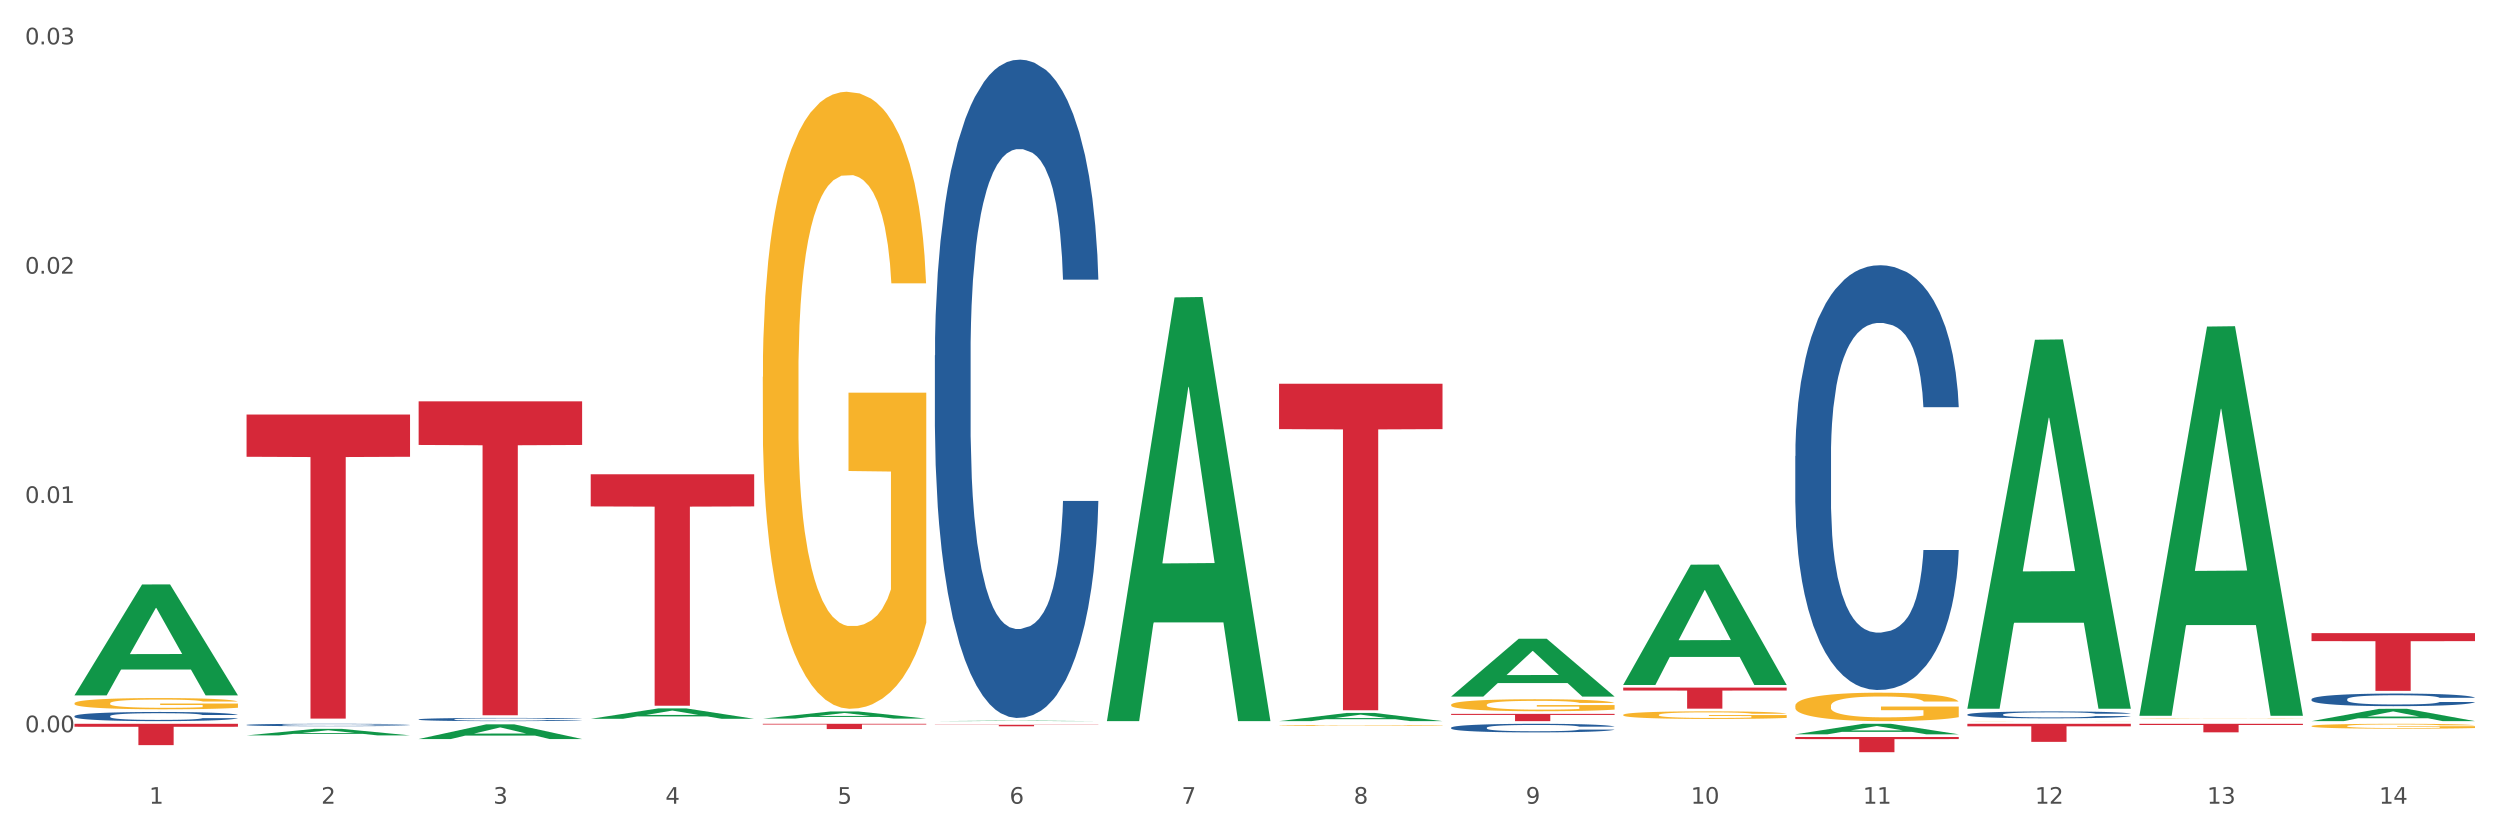 <?xml version="1.0" encoding="utf-8" standalone="no"?>
<!DOCTYPE svg PUBLIC "-//W3C//DTD SVG 1.1//EN"
  "http://www.w3.org/Graphics/SVG/1.1/DTD/svg11.dtd">
<svg xmlns:xlink="http://www.w3.org/1999/xlink" width="1080pt" height="360pt" viewBox="0 0 1080 360" xmlns="http://www.w3.org/2000/svg" version="1.1">
 <rect x="0" y="0" width="1080" height="360" fill="#333333" stroke="none"/>
 <defs>
  <style type="text/css">*{stroke-linejoin: round; stroke-linecap: butt}</style>
 </defs>
 <g id="figure_1">
  <g id="patch_1">
   <path d="M 0 360 
L 1080 360 
L 1080 0 
L 0 0 
z
" style="fill: #ffffff; stroke: #ffffff; stroke-linejoin: miter"/>
  </g>
  <g id="axes_1">
   <g id="matplotlib.axis_1">
    <g id="xtick_1">
     <g id="text_1">
      <!-- 1 -->
      <g style="fill: #4d4d4d" transform="translate(64.432 347.204) scale(0.096 -0.096)">
       <defs>
        <path id="DejaVuSans-31" d="M 794 531 
L 1825 531 
L 1825 4091 
L 703 3866 
L 703 4441 
L 1819 4666 
L 2450 4666 
L 2450 531 
L 3481 531 
L 3481 0 
L 794 0 
L 794 531 
z
" transform="scale(0.016)"/>
       </defs>
       <use xlink:href="#DejaVuSans-31"/>
      </g>
     </g>
    </g>
    <g id="xtick_2">
     <g id="text_2">
      <!-- 2 -->
      <g style="fill: #4d4d4d" transform="translate(138.771 347.204) scale(0.096 -0.096)">
       <defs>
        <path id="DejaVuSans-32" d="M 1228 531 
L 3431 531 
L 3431 0 
L 469 0 
L 469 531 
Q 828 903 1448 1529 
Q 2069 2156 2228 2338 
Q 2531 2678 2651 2914 
Q 2772 3150 2772 3378 
Q 2772 3750 2511 3984 
Q 2250 4219 1831 4219 
Q 1534 4219 1204 4116 
Q 875 4013 500 3803 
L 500 4441 
Q 881 4594 1212 4672 
Q 1544 4750 1819 4750 
Q 2544 4750 2975 4387 
Q 3406 4025 3406 3419 
Q 3406 3131 3298 2873 
Q 3191 2616 2906 2266 
Q 2828 2175 2409 1742 
Q 1991 1309 1228 531 
z
" transform="scale(0.016)"/>
       </defs>
       <use xlink:href="#DejaVuSans-32"/>
      </g>
     </g>
    </g>
    <g id="xtick_3">
     <g id="text_3">
      <!-- 3 -->
      <g style="fill: #4d4d4d" transform="translate(213.109 347.204) scale(0.096 -0.096)">
       <defs>
        <path id="DejaVuSans-33" d="M 2597 2516 
Q 3050 2419 3304 2112 
Q 3559 1806 3559 1356 
Q 3559 666 3084 287 
Q 2609 -91 1734 -91 
Q 1441 -91 1130 -33 
Q 819 25 488 141 
L 488 750 
Q 750 597 1062 519 
Q 1375 441 1716 441 
Q 2309 441 2620 675 
Q 2931 909 2931 1356 
Q 2931 1769 2642 2001 
Q 2353 2234 1838 2234 
L 1294 2234 
L 1294 2753 
L 1863 2753 
Q 2328 2753 2575 2939 
Q 2822 3125 2822 3475 
Q 2822 3834 2567 4026 
Q 2313 4219 1838 4219 
Q 1578 4219 1281 4162 
Q 984 4106 628 3988 
L 628 4550 
Q 988 4650 1302 4700 
Q 1616 4750 1894 4750 
Q 2613 4750 3031 4423 
Q 3450 4097 3450 3541 
Q 3450 3153 3228 2886 
Q 3006 2619 2597 2516 
z
" transform="scale(0.016)"/>
       </defs>
       <use xlink:href="#DejaVuSans-33"/>
      </g>
     </g>
    </g>
    <g id="xtick_4">
     <g id="text_4">
      <!-- 4 -->
      <g style="fill: #4d4d4d" transform="translate(287.448 347.204) scale(0.096 -0.096)">
       <defs>
        <path id="DejaVuSans-34" d="M 2419 4116 
L 825 1625 
L 2419 1625 
L 2419 4116 
z
M 2253 4666 
L 3047 4666 
L 3047 1625 
L 3713 1625 
L 3713 1100 
L 3047 1100 
L 3047 0 
L 2419 0 
L 2419 1100 
L 313 1100 
L 313 1709 
L 2253 4666 
z
" transform="scale(0.016)"/>
       </defs>
       <use xlink:href="#DejaVuSans-34"/>
      </g>
     </g>
    </g>
    <g id="xtick_5">
     <g id="text_5">
      <!-- 5 -->
      <g style="fill: #4d4d4d" transform="translate(361.787 347.204) scale(0.096 -0.096)">
       <defs>
        <path id="DejaVuSans-35" d="M 691 4666 
L 3169 4666 
L 3169 4134 
L 1269 4134 
L 1269 2991 
Q 1406 3038 1543 3061 
Q 1681 3084 1819 3084 
Q 2600 3084 3056 2656 
Q 3513 2228 3513 1497 
Q 3513 744 3044 326 
Q 2575 -91 1722 -91 
Q 1428 -91 1123 -41 
Q 819 9 494 109 
L 494 744 
Q 775 591 1075 516 
Q 1375 441 1709 441 
Q 2250 441 2565 725 
Q 2881 1009 2881 1497 
Q 2881 1984 2565 2268 
Q 2250 2553 1709 2553 
Q 1456 2553 1204 2497 
Q 953 2441 691 2322 
L 691 4666 
z
" transform="scale(0.016)"/>
       </defs>
       <use xlink:href="#DejaVuSans-35"/>
      </g>
     </g>
    </g>
    <g id="xtick_6">
     <g id="text_6">
      <!-- 6 -->
      <g style="fill: #4d4d4d" transform="translate(436.125 347.204) scale(0.096 -0.096)">
       <defs>
        <path id="DejaVuSans-36" d="M 2113 2584 
Q 1688 2584 1439 2293 
Q 1191 2003 1191 1497 
Q 1191 994 1439 701 
Q 1688 409 2113 409 
Q 2538 409 2786 701 
Q 3034 994 3034 1497 
Q 3034 2003 2786 2293 
Q 2538 2584 2113 2584 
z
M 3366 4563 
L 3366 3988 
Q 3128 4100 2886 4159 
Q 2644 4219 2406 4219 
Q 1781 4219 1451 3797 
Q 1122 3375 1075 2522 
Q 1259 2794 1537 2939 
Q 1816 3084 2150 3084 
Q 2853 3084 3261 2657 
Q 3669 2231 3669 1497 
Q 3669 778 3244 343 
Q 2819 -91 2113 -91 
Q 1303 -91 875 529 
Q 447 1150 447 2328 
Q 447 3434 972 4092 
Q 1497 4750 2381 4750 
Q 2619 4750 2861 4703 
Q 3103 4656 3366 4563 
z
" transform="scale(0.016)"/>
       </defs>
       <use xlink:href="#DejaVuSans-36"/>
      </g>
     </g>
    </g>
    <g id="xtick_7">
     <g id="text_7">
      <!-- 7 -->
      <g style="fill: #4d4d4d" transform="translate(510.464 347.204) scale(0.096 -0.096)">
       <defs>
        <path id="DejaVuSans-37" d="M 525 4666 
L 3525 4666 
L 3525 4397 
L 1831 0 
L 1172 0 
L 2766 4134 
L 525 4134 
L 525 4666 
z
" transform="scale(0.016)"/>
       </defs>
       <use xlink:href="#DejaVuSans-37"/>
      </g>
     </g>
    </g>
    <g id="xtick_8">
     <g id="text_8">
      <!-- 8 -->
      <g style="fill: #4d4d4d" transform="translate(584.803 347.204) scale(0.096 -0.096)">
       <defs>
        <path id="DejaVuSans-38" d="M 2034 2216 
Q 1584 2216 1326 1975 
Q 1069 1734 1069 1313 
Q 1069 891 1326 650 
Q 1584 409 2034 409 
Q 2484 409 2743 651 
Q 3003 894 3003 1313 
Q 3003 1734 2745 1975 
Q 2488 2216 2034 2216 
z
M 1403 2484 
Q 997 2584 770 2862 
Q 544 3141 544 3541 
Q 544 4100 942 4425 
Q 1341 4750 2034 4750 
Q 2731 4750 3128 4425 
Q 3525 4100 3525 3541 
Q 3525 3141 3298 2862 
Q 3072 2584 2669 2484 
Q 3125 2378 3379 2068 
Q 3634 1759 3634 1313 
Q 3634 634 3220 271 
Q 2806 -91 2034 -91 
Q 1263 -91 848 271 
Q 434 634 434 1313 
Q 434 1759 690 2068 
Q 947 2378 1403 2484 
z
M 1172 3481 
Q 1172 3119 1398 2916 
Q 1625 2713 2034 2713 
Q 2441 2713 2670 2916 
Q 2900 3119 2900 3481 
Q 2900 3844 2670 4047 
Q 2441 4250 2034 4250 
Q 1625 4250 1398 4047 
Q 1172 3844 1172 3481 
z
" transform="scale(0.016)"/>
       </defs>
       <use xlink:href="#DejaVuSans-38"/>
      </g>
     </g>
    </g>
    <g id="xtick_9">
     <g id="text_9">
      <!-- 9 -->
      <g style="fill: #4d4d4d" transform="translate(659.142 347.204) scale(0.096 -0.096)">
       <defs>
        <path id="DejaVuSans-39" d="M 703 97 
L 703 672 
Q 941 559 1184 500 
Q 1428 441 1663 441 
Q 2288 441 2617 861 
Q 2947 1281 2994 2138 
Q 2813 1869 2534 1725 
Q 2256 1581 1919 1581 
Q 1219 1581 811 2004 
Q 403 2428 403 3163 
Q 403 3881 828 4315 
Q 1253 4750 1959 4750 
Q 2769 4750 3195 4129 
Q 3622 3509 3622 2328 
Q 3622 1225 3098 567 
Q 2575 -91 1691 -91 
Q 1453 -91 1209 -44 
Q 966 3 703 97 
z
M 1959 2075 
Q 2384 2075 2632 2365 
Q 2881 2656 2881 3163 
Q 2881 3666 2632 3958 
Q 2384 4250 1959 4250 
Q 1534 4250 1286 3958 
Q 1038 3666 1038 3163 
Q 1038 2656 1286 2365 
Q 1534 2075 1959 2075 
z
" transform="scale(0.016)"/>
       </defs>
       <use xlink:href="#DejaVuSans-39"/>
      </g>
     </g>
    </g>
    <g id="xtick_10">
     <g id="text_10">
      <!-- 10 -->
      <g style="fill: #4d4d4d" transform="translate(730.426 347.204) scale(0.096 -0.096)">
       <defs>
        <path id="DejaVuSans-30" d="M 2034 4250 
Q 1547 4250 1301 3770 
Q 1056 3291 1056 2328 
Q 1056 1369 1301 889 
Q 1547 409 2034 409 
Q 2525 409 2770 889 
Q 3016 1369 3016 2328 
Q 3016 3291 2770 3770 
Q 2525 4250 2034 4250 
z
M 2034 4750 
Q 2819 4750 3233 4129 
Q 3647 3509 3647 2328 
Q 3647 1150 3233 529 
Q 2819 -91 2034 -91 
Q 1250 -91 836 529 
Q 422 1150 422 2328 
Q 422 3509 836 4129 
Q 1250 4750 2034 4750 
z
" transform="scale(0.016)"/>
       </defs>
       <use xlink:href="#DejaVuSans-31"/>
       <use xlink:href="#DejaVuSans-30" transform="translate(63.623 0)"/>
      </g>
     </g>
    </g>
    <g id="xtick_11">
     <g id="text_11">
      <!-- 11 -->
      <g style="fill: #4d4d4d" transform="translate(804.765 347.204) scale(0.096 -0.096)">
       <use xlink:href="#DejaVuSans-31"/>
       <use xlink:href="#DejaVuSans-31" transform="translate(63.623 0)"/>
      </g>
     </g>
    </g>
    <g id="xtick_12">
     <g id="text_12">
      <!-- 12 -->
      <g style="fill: #4d4d4d" transform="translate(879.104 347.204) scale(0.096 -0.096)">
       <use xlink:href="#DejaVuSans-31"/>
       <use xlink:href="#DejaVuSans-32" transform="translate(63.623 0)"/>
      </g>
     </g>
    </g>
    <g id="xtick_13">
     <g id="text_13">
      <!-- 13 -->
      <g style="fill: #4d4d4d" transform="translate(953.442 347.204) scale(0.096 -0.096)">
       <use xlink:href="#DejaVuSans-31"/>
       <use xlink:href="#DejaVuSans-33" transform="translate(63.623 0)"/>
      </g>
     </g>
    </g>
    <g id="xtick_14">
     <g id="text_14">
      <!-- 14 -->
      <g style="fill: #4d4d4d" transform="translate(1027.781 347.204) scale(0.096 -0.096)">
       <use xlink:href="#DejaVuSans-31"/>
       <use xlink:href="#DejaVuSans-34" transform="translate(63.623 0)"/>
      </g>
     </g>
    </g>
    <g id="xtick_15"/>
    <g id="xtick_16"/>
    <g id="xtick_17"/>
    <g id="xtick_18"/>
    <g id="xtick_19"/>
    <g id="xtick_20"/>
    <g id="xtick_21"/>
    <g id="xtick_22"/>
    <g id="xtick_23"/>
    <g id="xtick_24"/>
    <g id="xtick_25"/>
    <g id="xtick_26"/>
    <g id="xtick_27"/>
   </g>
   <g id="matplotlib.axis_2">
    <g id="ytick_1">
     <g id="text_15">
      <!-- 0.00 -->
      <g style="fill: #4d4d4d" transform="translate(10.8 316.327) scale(0.096 -0.096)">
       <defs>
        <path id="DejaVuSans-2e" d="M 684 794 
L 1344 794 
L 1344 0 
L 684 0 
L 684 794 
z
" transform="scale(0.016)"/>
       </defs>
       <use xlink:href="#DejaVuSans-30"/>
       <use xlink:href="#DejaVuSans-2e" transform="translate(63.623 0)"/>
       <use xlink:href="#DejaVuSans-30" transform="translate(95.41 0)"/>
       <use xlink:href="#DejaVuSans-30" transform="translate(159.033 0)"/>
      </g>
     </g>
    </g>
    <g id="ytick_2">
     <g id="text_16">
      <!-- 0.01 -->
      <g style="fill: #4d4d4d" transform="translate(10.8 217.275) scale(0.096 -0.096)">
       <use xlink:href="#DejaVuSans-30"/>
       <use xlink:href="#DejaVuSans-2e" transform="translate(63.623 0)"/>
       <use xlink:href="#DejaVuSans-30" transform="translate(95.41 0)"/>
       <use xlink:href="#DejaVuSans-31" transform="translate(159.033 0)"/>
      </g>
     </g>
    </g>
    <g id="ytick_3">
     <g id="text_17">
      <!-- 0.02 -->
      <g style="fill: #4d4d4d" transform="translate(10.8 118.223) scale(0.096 -0.096)">
       <use xlink:href="#DejaVuSans-30"/>
       <use xlink:href="#DejaVuSans-2e" transform="translate(63.623 0)"/>
       <use xlink:href="#DejaVuSans-30" transform="translate(95.41 0)"/>
       <use xlink:href="#DejaVuSans-32" transform="translate(159.033 0)"/>
      </g>
     </g>
    </g>
    <g id="ytick_4">
     <g id="text_18">
      <!-- 0.03 -->
      <g style="fill: #4d4d4d" transform="translate(10.8 19.171) scale(0.096 -0.096)">
       <use xlink:href="#DejaVuSans-30"/>
       <use xlink:href="#DejaVuSans-2e" transform="translate(63.623 0)"/>
       <use xlink:href="#DejaVuSans-30" transform="translate(95.41 0)"/>
       <use xlink:href="#DejaVuSans-33" transform="translate(159.033 0)"/>
      </g>
     </g>
    </g>
    <g id="ytick_5"/>
    <g id="ytick_6"/>
    <g id="ytick_7"/>
   </g>
   <g id="PolyCollection_1">
    <path d="M 32.175 300.322 
L 32.248 300.277 
L 61.37 252.491 
L 73.456 252.446 
L 102.797 300.413 
L 88.818 300.413 
L 82.484 289.243 
L 52.415 289.243 
L 52.197 289.423 
L 46.081 300.413 
L 32.175 300.413 
L 32.175 300.322 
L 56.201 282.577 
L 78.698 282.532 
L 67.559 262.67 
L 67.413 262.58 
L 67.267 262.715 
L 56.128 282.532 
L 56.201 282.577 
L 32.175 300.322 
z
" clip-path="url(#pe92adb4011)" style="fill: #109648"/>
    <path d="M 626.885 304.465 
L 626.968 304.46 
L 626.968 304.29 
L 627.135 304.143 
L 627.969 303.787 
L 629.219 303.494 
L 630.136 303.337 
L 631.054 303.209 
L 632.138 303.081 
L 633.472 302.949 
L 635.89 302.754 
L 637.39 302.655 
L 639.225 302.551 
L 642.56 302.399 
L 644.978 302.314 
L 647.479 302.243 
L 651.565 302.157 
L 654.233 302.12 
L 657.068 302.091 
L 660.486 302.072 
L 663.071 302.067 
L 668.741 302.082 
L 673.577 302.124 
L 675.911 302.157 
L 678.913 302.214 
L 680.497 302.252 
L 683.082 302.328 
L 685.75 302.428 
L 687.584 302.513 
L 690.336 302.674 
L 692.42 302.835 
L 694.338 303.034 
L 695.339 303.171 
L 696.089 303.299 
L 696.756 303.446 
L 697.423 303.678 
L 682.415 303.678 
L 681.831 303.513 
L 680.914 303.356 
L 679.58 303.205 
L 678.413 303.11 
L 676.412 302.991 
L 674.577 302.916 
L 672.66 302.859 
L 670.325 302.811 
L 668.491 302.788 
L 665.906 302.769 
L 660.82 302.773 
L 657.401 302.811 
L 655.067 302.859 
L 653.566 302.901 
L 652.232 302.949 
L 650.731 303.015 
L 648.98 303.115 
L 647.729 303.205 
L 646.479 303.318 
L 645.478 303.432 
L 644.561 303.565 
L 643.811 303.707 
L 643.227 303.854 
L 642.727 304.034 
L 642.31 304.332 
L 642.31 304.981 
L 642.476 305.128 
L 642.893 305.322 
L 643.394 305.469 
L 644.227 305.645 
L 644.978 305.763 
L 646.395 305.934 
L 647.979 306.076 
L 649.23 306.166 
L 650.481 306.241 
L 652.649 306.346 
L 655.067 306.431 
L 657.151 306.483 
L 659.986 306.531 
L 661.904 306.549 
L 663.571 306.559 
L 667.657 306.559 
L 670.575 306.545 
L 673.827 306.512 
L 676.328 306.469 
L 678.413 306.417 
L 680.747 306.332 
L 682.248 306.251 
L 682.248 305.261 
L 663.905 305.256 
L 663.905 304.597 
L 697.506 304.597 
L 697.506 306.531 
L 696.089 306.63 
L 694.505 306.72 
L 692.837 306.801 
L 690.336 306.9 
L 687.334 306.995 
L 684.666 307.061 
L 681.831 307.118 
L 678.496 307.17 
L 674.16 307.217 
L 671.492 307.236 
L 668.157 307.251 
L 664.238 307.255 
L 660.82 307.246 
L 657.485 307.222 
L 653.983 307.18 
L 650.564 307.118 
L 647.979 307.056 
L 645.395 306.981 
L 642.643 306.881 
L 640.475 306.786 
L 638.808 306.701 
L 636.974 306.592 
L 634.972 306.45 
L 633.472 306.322 
L 632.138 306.189 
L 630.72 306.019 
L 629.72 305.872 
L 628.719 305.687 
L 628.135 305.55 
L 627.468 305.337 
L 626.968 305.038 
L 626.885 304.465 
z
" clip-path="url(#pe92adb4011)" style="fill: #f7b32b"/>
    <path d="M 701.223 308.821 
L 701.307 308.818 
L 701.307 308.71 
L 701.474 308.616 
L 702.307 308.391 
L 703.558 308.204 
L 704.475 308.105 
L 705.392 308.023 
L 706.476 307.942 
L 707.81 307.858 
L 710.228 307.734 
L 711.729 307.671 
L 713.563 307.605 
L 716.899 307.508 
L 719.317 307.454 
L 721.818 307.409 
L 725.903 307.355 
L 728.572 307.331 
L 731.406 307.313 
L 734.825 307.301 
L 737.41 307.298 
L 743.08 307.307 
L 747.915 307.334 
L 750.25 307.355 
L 753.252 307.391 
L 754.836 307.415 
L 757.421 307.463 
L 760.089 307.527 
L 761.923 307.581 
L 764.675 307.683 
L 766.759 307.785 
L 768.677 307.912 
L 769.677 307.999 
L 770.428 308.081 
L 771.095 308.174 
L 771.762 308.321 
L 756.754 308.321 
L 756.17 308.216 
L 755.253 308.117 
L 753.919 308.02 
L 752.751 307.96 
L 750.75 307.885 
L 748.916 307.837 
L 746.998 307.801 
L 744.664 307.77 
L 742.829 307.755 
L 740.245 307.743 
L 735.159 307.746 
L 731.74 307.77 
L 729.405 307.801 
L 727.905 307.828 
L 726.571 307.858 
L 725.07 307.9 
L 723.319 307.963 
L 722.068 308.02 
L 720.817 308.093 
L 719.817 308.165 
L 718.9 308.249 
L 718.149 308.339 
L 717.566 308.433 
L 717.065 308.547 
L 716.648 308.737 
L 716.648 309.149 
L 716.815 309.243 
L 717.232 309.366 
L 717.732 309.459 
L 718.566 309.571 
L 719.317 309.646 
L 720.734 309.755 
L 722.318 309.845 
L 723.569 309.902 
L 724.82 309.95 
L 726.987 310.016 
L 729.405 310.071 
L 731.49 310.104 
L 734.325 310.134 
L 736.242 310.146 
L 737.91 310.152 
L 741.996 310.152 
L 744.914 310.143 
L 748.166 310.122 
L 750.667 310.095 
L 752.751 310.062 
L 755.086 310.007 
L 756.587 309.956 
L 756.587 309.327 
L 738.244 309.324 
L 738.244 308.905 
L 771.845 308.905 
L 771.845 310.134 
L 770.428 310.197 
L 768.844 310.254 
L 767.176 310.306 
L 764.675 310.369 
L 761.673 310.429 
L 759.005 310.471 
L 756.17 310.507 
L 752.835 310.54 
L 748.499 310.57 
L 745.831 310.583 
L 742.496 310.592 
L 738.577 310.595 
L 735.159 310.589 
L 731.823 310.574 
L 728.321 310.546 
L 724.903 310.507 
L 722.318 310.468 
L 719.733 310.42 
L 716.982 310.357 
L 714.814 310.297 
L 713.147 310.242 
L 711.312 310.173 
L 709.311 310.083 
L 707.81 310.001 
L 706.476 309.917 
L 705.059 309.809 
L 704.058 309.715 
L 703.058 309.598 
L 702.474 309.511 
L 701.807 309.375 
L 701.307 309.185 
L 701.223 308.821 
z
" clip-path="url(#pe92adb4011)" style="fill: #f7b32b"/>
    <path d="M 849.901 311.496 
L 849.984 311.496 
L 849.984 311.494 
L 850.151 311.492 
L 850.985 311.487 
L 852.235 311.483 
L 853.153 311.481 
L 854.07 311.48 
L 855.154 311.478 
L 856.488 311.476 
L 858.906 311.474 
L 860.407 311.472 
L 862.241 311.471 
L 865.576 311.469 
L 867.994 311.468 
L 870.495 311.467 
L 874.581 311.466 
L 877.249 311.465 
L 880.084 311.465 
L 883.502 311.465 
L 886.087 311.465 
L 891.757 311.465 
L 896.593 311.465 
L 898.927 311.466 
L 901.929 311.467 
L 903.513 311.467 
L 906.098 311.468 
L 908.766 311.469 
L 910.601 311.471 
L 913.352 311.473 
L 915.436 311.475 
L 917.354 311.477 
L 918.355 311.479 
L 919.105 311.481 
L 919.772 311.483 
L 920.439 311.486 
L 905.431 311.486 
L 904.847 311.484 
L 903.93 311.482 
L 902.596 311.48 
L 901.429 311.478 
L 899.428 311.477 
L 897.593 311.476 
L 895.676 311.475 
L 893.341 311.474 
L 891.507 311.474 
L 888.922 311.474 
L 883.836 311.474 
L 880.417 311.474 
L 878.083 311.475 
L 876.582 311.476 
L 875.248 311.476 
L 873.747 311.477 
L 871.996 311.478 
L 870.745 311.48 
L 869.495 311.481 
L 868.494 311.483 
L 867.577 311.484 
L 866.827 311.486 
L 866.243 311.488 
L 865.743 311.49 
L 865.326 311.494 
L 865.326 311.503 
L 865.493 311.505 
L 865.91 311.507 
L 866.41 311.509 
L 867.244 311.511 
L 867.994 311.513 
L 869.411 311.515 
L 870.996 311.517 
L 872.246 311.518 
L 873.497 311.519 
L 875.665 311.521 
L 878.083 311.522 
L 880.167 311.522 
L 883.002 311.523 
L 884.92 311.523 
L 886.587 311.523 
L 890.673 311.523 
L 893.591 311.523 
L 896.843 311.523 
L 899.344 311.522 
L 901.429 311.522 
L 903.763 311.52 
L 905.264 311.519 
L 905.264 311.506 
L 886.921 311.506 
L 886.921 311.498 
L 920.523 311.498 
L 920.523 311.523 
L 919.105 311.524 
L 917.521 311.526 
L 915.853 311.527 
L 913.352 311.528 
L 910.35 311.529 
L 907.682 311.53 
L 904.847 311.531 
L 901.512 311.531 
L 897.177 311.532 
L 894.508 311.532 
L 891.173 311.532 
L 887.254 311.533 
L 883.836 311.532 
L 880.501 311.532 
L 876.999 311.532 
L 873.58 311.531 
L 870.996 311.53 
L 868.411 311.529 
L 865.659 311.528 
L 863.492 311.526 
L 861.824 311.525 
L 859.99 311.524 
L 857.989 311.522 
L 856.488 311.52 
L 855.154 311.519 
L 853.736 311.516 
L 852.736 311.514 
L 851.735 311.512 
L 851.151 311.51 
L 850.484 311.507 
L 849.984 311.504 
L 849.901 311.496 
z
" clip-path="url(#pe92adb4011)" style="fill: #f7b32b"/>
    <path d="M 924.24 310.448 
L 924.323 310.448 
L 924.323 310.441 
L 924.49 310.436 
L 925.323 310.423 
L 926.574 310.412 
L 927.491 310.407 
L 928.408 310.402 
L 929.492 310.398 
L 930.826 310.393 
L 933.244 310.386 
L 934.745 310.382 
L 936.58 310.378 
L 939.915 310.373 
L 942.333 310.37 
L 944.834 310.367 
L 948.92 310.364 
L 951.588 310.363 
L 954.423 310.362 
L 957.841 310.361 
L 960.426 310.361 
L 966.096 310.361 
L 970.932 310.363 
L 973.266 310.364 
L 976.268 310.366 
L 977.852 310.367 
L 980.437 310.37 
L 983.105 310.374 
L 984.939 310.377 
L 987.691 310.383 
L 989.775 310.389 
L 991.693 310.396 
L 992.693 310.401 
L 993.444 310.405 
L 994.111 310.411 
L 994.778 310.419 
L 979.77 310.419 
L 979.186 310.413 
L 978.269 310.407 
L 976.935 310.402 
L 975.768 310.399 
L 973.766 310.394 
L 971.932 310.392 
L 970.014 310.389 
L 967.68 310.388 
L 965.845 310.387 
L 963.261 310.386 
L 958.175 310.386 
L 954.756 310.388 
L 952.422 310.389 
L 950.921 310.391 
L 949.587 310.393 
L 948.086 310.395 
L 946.335 310.399 
L 945.084 310.402 
L 943.834 310.406 
L 942.833 310.41 
L 941.916 310.415 
L 941.165 310.42 
L 940.582 310.426 
L 940.081 310.432 
L 939.665 310.443 
L 939.665 310.466 
L 939.831 310.472 
L 940.248 310.479 
L 940.749 310.484 
L 941.582 310.49 
L 942.333 310.495 
L 943.75 310.501 
L 945.334 310.506 
L 946.585 310.509 
L 947.836 310.512 
L 950.004 310.516 
L 952.422 310.519 
L 954.506 310.521 
L 957.341 310.523 
L 959.259 310.523 
L 960.926 310.524 
L 965.012 310.524 
L 967.93 310.523 
L 971.182 310.522 
L 973.683 310.52 
L 975.768 310.518 
L 978.102 310.515 
L 979.603 310.512 
L 979.603 310.477 
L 961.26 310.476 
L 961.26 310.453 
L 994.861 310.453 
L 994.861 310.523 
L 993.444 310.526 
L 991.86 310.529 
L 990.192 310.532 
L 987.691 310.536 
L 984.689 310.539 
L 982.021 310.542 
L 979.186 310.544 
L 975.851 310.546 
L 971.515 310.547 
L 968.847 310.548 
L 965.512 310.549 
L 961.593 310.549 
L 958.175 310.549 
L 954.84 310.548 
L 951.338 310.546 
L 947.919 310.544 
L 945.334 310.542 
L 942.75 310.539 
L 939.998 310.535 
L 937.83 310.532 
L 936.163 310.529 
L 934.328 310.525 
L 932.327 310.52 
L 930.826 310.515 
L 929.492 310.51 
L 928.075 310.504 
L 927.074 310.499 
L 926.074 310.492 
L 925.49 310.487 
L 924.823 310.479 
L 924.323 310.468 
L 924.24 310.448 
z
" clip-path="url(#pe92adb4011)" style="fill: #f7b32b"/>
    <path d="M 998.578 313.662 
L 998.662 313.66 
L 998.662 313.59 
L 998.828 313.53 
L 999.662 313.384 
L 1000.913 313.264 
L 1001.83 313.2 
L 1002.747 313.148 
L 1003.831 313.095 
L 1005.165 313.041 
L 1007.583 312.961 
L 1009.084 312.921 
L 1010.918 312.878 
L 1014.253 312.816 
L 1016.671 312.781 
L 1019.173 312.752 
L 1023.258 312.717 
L 1025.926 312.702 
L 1028.761 312.69 
L 1032.18 312.682 
L 1034.765 312.68 
L 1040.434 312.686 
L 1045.27 312.704 
L 1047.605 312.717 
L 1050.607 312.74 
L 1052.191 312.756 
L 1054.775 312.787 
L 1057.444 312.828 
L 1059.278 312.863 
L 1062.029 312.928 
L 1064.114 312.994 
L 1066.032 313.076 
L 1067.032 313.132 
L 1067.783 313.184 
L 1068.45 313.245 
L 1069.117 313.34 
L 1054.108 313.34 
L 1053.525 313.272 
L 1052.608 313.208 
L 1051.274 313.146 
L 1050.106 313.107 
L 1048.105 313.058 
L 1046.271 313.027 
L 1044.353 313.004 
L 1042.019 312.985 
L 1040.184 312.975 
L 1037.599 312.967 
L 1032.513 312.969 
L 1029.095 312.985 
L 1026.76 313.004 
L 1025.259 313.022 
L 1023.925 313.041 
L 1022.425 313.068 
L 1020.674 313.109 
L 1019.423 313.146 
L 1018.172 313.192 
L 1017.172 313.239 
L 1016.255 313.293 
L 1015.504 313.351 
L 1014.92 313.411 
L 1014.42 313.485 
L 1014.003 313.607 
L 1014.003 313.873 
L 1014.17 313.933 
L 1014.587 314.013 
L 1015.087 314.073 
L 1015.921 314.144 
L 1016.671 314.193 
L 1018.089 314.263 
L 1019.673 314.321 
L 1020.924 314.358 
L 1022.174 314.389 
L 1024.342 314.431 
L 1026.76 314.466 
L 1028.845 314.488 
L 1031.68 314.507 
L 1033.597 314.515 
L 1035.265 314.519 
L 1039.35 314.519 
L 1042.269 314.513 
L 1045.52 314.499 
L 1048.022 314.482 
L 1050.106 314.461 
L 1052.441 314.426 
L 1053.942 314.393 
L 1053.942 313.987 
L 1035.598 313.985 
L 1035.598 313.716 
L 1069.2 313.716 
L 1069.2 314.507 
L 1067.783 314.548 
L 1066.198 314.585 
L 1064.531 314.618 
L 1062.029 314.658 
L 1059.028 314.697 
L 1056.36 314.724 
L 1053.525 314.748 
L 1050.19 314.769 
L 1045.854 314.788 
L 1043.186 314.796 
L 1039.851 314.802 
L 1035.932 314.804 
L 1032.513 314.8 
L 1029.178 314.79 
L 1025.676 314.773 
L 1022.258 314.748 
L 1019.673 314.722 
L 1017.088 314.691 
L 1014.337 314.651 
L 1012.169 314.612 
L 1010.501 314.577 
L 1008.667 314.532 
L 1006.666 314.474 
L 1005.165 314.422 
L 1003.831 314.367 
L 1002.414 314.298 
L 1001.413 314.237 
L 1000.413 314.162 
L 999.829 314.106 
L 999.162 314.018 
L 998.662 313.896 
L 998.578 313.662 
z
" clip-path="url(#pe92adb4011)" style="fill: #f7b32b"/>
    <path d="M 998.578 273.503 
L 1069.2 273.503 
L 1069.2 276.972 
L 1041.42 276.996 
L 1041.42 298.468 
L 1026.191 298.468 
L 1026.191 276.996 
L 998.578 276.972 
L 998.578 273.526 
L 998.578 273.503 
z
" clip-path="url(#pe92adb4011)" style="fill: #d62839"/>
    <path d="M 924.24 312.68 
L 994.861 312.68 
L 994.861 313.193 
L 967.081 313.197 
L 967.081 316.372 
L 951.852 316.372 
L 951.852 313.197 
L 924.24 313.193 
L 924.24 312.684 
L 924.24 312.68 
z
" clip-path="url(#pe92adb4011)" style="fill: #d62839"/>
    <path d="M 849.901 312.68 
L 920.523 312.68 
L 920.523 313.765 
L 892.742 313.772 
L 892.742 320.485 
L 877.514 320.485 
L 877.514 313.772 
L 849.901 313.765 
L 849.901 312.688 
L 849.901 312.68 
z
" clip-path="url(#pe92adb4011)" style="fill: #d62839"/>
    <path d="M 775.562 318.377 
L 846.184 318.377 
L 846.184 319.291 
L 818.404 319.297 
L 818.404 324.95 
L 803.175 324.95 
L 803.175 319.297 
L 775.562 319.291 
L 775.562 318.384 
L 775.562 318.377 
z
" clip-path="url(#pe92adb4011)" style="fill: #d62839"/>
    <path d="M 701.223 297.053 
L 771.845 297.053 
L 771.845 298.317 
L 744.065 298.326 
L 744.065 306.15 
L 728.836 306.15 
L 728.836 298.326 
L 701.223 298.317 
L 701.223 297.062 
L 701.223 297.053 
z
" clip-path="url(#pe92adb4011)" style="fill: #d62839"/>
    <path d="M 626.885 308.403 
L 697.506 308.403 
L 697.506 308.838 
L 669.726 308.841 
L 669.726 311.533 
L 654.497 311.533 
L 654.497 308.841 
L 626.885 308.838 
L 626.885 308.406 
L 626.885 308.403 
z
" clip-path="url(#pe92adb4011)" style="fill: #d62839"/>
    <path d="M 552.546 165.769 
L 623.168 165.769 
L 623.168 185.373 
L 595.388 185.506 
L 595.388 306.838 
L 580.159 306.838 
L 580.159 185.506 
L 552.546 185.373 
L 552.546 165.902 
L 552.546 165.769 
z
" clip-path="url(#pe92adb4011)" style="fill: #d62839"/>
    <path d="M 403.869 313.103 
L 474.49 313.103 
L 474.49 313.193 
L 446.71 313.194 
L 446.71 313.751 
L 431.481 313.751 
L 431.481 313.194 
L 403.869 313.193 
L 403.869 313.104 
L 403.869 313.103 
z
" clip-path="url(#pe92adb4011)" style="fill: #d62839"/>
    <path d="M 329.53 312.68 
L 400.152 312.68 
L 400.152 312.996 
L 372.371 312.998 
L 372.371 314.95 
L 357.143 314.95 
L 357.143 312.998 
L 329.53 312.996 
L 329.53 312.682 
L 329.53 312.68 
z
" clip-path="url(#pe92adb4011)" style="fill: #d62839"/>
    <path d="M 32.175 303.807 
L 32.258 303.802 
L 32.258 303.642 
L 32.425 303.505 
L 33.259 303.172 
L 34.51 302.897 
L 35.427 302.75 
L 36.344 302.63 
L 37.428 302.51 
L 38.762 302.386 
L 41.18 302.204 
L 42.681 302.111 
L 44.515 302.013 
L 47.85 301.871 
L 50.268 301.791 
L 52.77 301.725 
L 56.855 301.645 
L 59.523 301.609 
L 62.358 301.582 
L 65.777 301.565 
L 68.361 301.56 
L 74.031 301.574 
L 78.867 301.614 
L 81.202 301.645 
L 84.203 301.698 
L 85.788 301.733 
L 88.372 301.804 
L 91.04 301.898 
L 92.875 301.978 
L 95.626 302.129 
L 97.711 302.279 
L 99.628 302.466 
L 100.629 302.595 
L 101.379 302.715 
L 102.046 302.852 
L 102.713 303.07 
L 87.705 303.07 
L 87.122 302.914 
L 86.204 302.768 
L 84.87 302.626 
L 83.703 302.537 
L 81.702 302.426 
L 79.868 302.355 
L 77.95 302.302 
L 75.615 302.257 
L 73.781 302.235 
L 71.196 302.217 
L 66.11 302.222 
L 62.692 302.257 
L 60.357 302.302 
L 58.856 302.342 
L 57.522 302.386 
L 56.021 302.448 
L 54.27 302.541 
L 53.02 302.626 
L 51.769 302.732 
L 50.768 302.839 
L 49.851 302.963 
L 49.101 303.096 
L 48.517 303.234 
L 48.017 303.403 
L 47.6 303.682 
L 47.6 304.291 
L 47.767 304.428 
L 48.184 304.61 
L 48.684 304.748 
L 49.518 304.912 
L 50.268 305.023 
L 51.686 305.183 
L 53.27 305.316 
L 54.52 305.401 
L 55.771 305.472 
L 57.939 305.569 
L 60.357 305.649 
L 62.441 305.698 
L 65.276 305.742 
L 67.194 305.76 
L 68.862 305.769 
L 72.947 305.769 
L 75.865 305.756 
L 79.117 305.725 
L 81.619 305.685 
L 83.703 305.636 
L 86.038 305.556 
L 87.538 305.48 
L 87.538 304.553 
L 69.195 304.548 
L 69.195 303.931 
L 102.797 303.931 
L 102.797 305.742 
L 101.379 305.836 
L 99.795 305.92 
L 98.128 305.995 
L 95.626 306.089 
L 92.625 306.178 
L 89.956 306.24 
L 87.122 306.293 
L 83.786 306.342 
L 79.451 306.386 
L 76.783 306.404 
L 73.447 306.417 
L 69.529 306.422 
L 66.11 306.413 
L 62.775 306.391 
L 59.273 306.351 
L 55.855 306.293 
L 53.27 306.235 
L 50.685 306.164 
L 47.934 306.071 
L 45.766 305.982 
L 44.098 305.902 
L 42.264 305.8 
L 40.263 305.667 
L 38.762 305.547 
L 37.428 305.423 
L 36.01 305.263 
L 35.01 305.125 
L 34.009 304.952 
L 33.426 304.823 
L 32.759 304.624 
L 32.258 304.344 
L 32.175 303.807 
z
" clip-path="url(#pe92adb4011)" style="fill: #f7b32b"/>
    <path d="M 255.191 204.879 
L 325.813 204.879 
L 325.813 218.775 
L 298.033 218.869 
L 298.033 304.877 
L 282.804 304.877 
L 282.804 218.869 
L 255.191 218.775 
L 255.191 204.973 
L 255.191 204.879 
z
" clip-path="url(#pe92adb4011)" style="fill: #d62839"/>
    <path d="M 180.852 173.374 
L 251.474 173.374 
L 251.474 192.221 
L 223.694 192.349 
L 223.694 308.996 
L 208.465 308.996 
L 208.465 192.349 
L 180.852 192.221 
L 180.852 173.502 
L 180.852 173.374 
z
" clip-path="url(#pe92adb4011)" style="fill: #d62839"/>
    <path d="M 106.514 179.066 
L 177.135 179.066 
L 177.135 197.322 
L 149.355 197.445 
L 149.355 310.432 
L 134.126 310.432 
L 134.126 197.445 
L 106.514 197.322 
L 106.514 179.19 
L 106.514 179.066 
z
" clip-path="url(#pe92adb4011)" style="fill: #d62839"/>
    <path d="M 32.175 312.68 
L 102.797 312.68 
L 102.797 313.962 
L 75.017 313.971 
L 75.017 321.906 
L 59.788 321.906 
L 59.788 313.971 
L 32.175 313.962 
L 32.175 312.689 
L 32.175 312.68 
z
" clip-path="url(#pe92adb4011)" style="fill: #d62839"/>
    <path d="M 32.175 309.35 
L 32.258 309.346 
L 32.258 309.245 
L 32.509 309.108 
L 33.427 308.854 
L 34.596 308.662 
L 36.599 308.438 
L 37.684 308.344 
L 39.104 308.239 
L 42.025 308.069 
L 45.364 307.924 
L 47.702 307.844 
L 49.455 307.794 
L 53.378 307.703 
L 55.632 307.663 
L 57.969 307.631 
L 59.973 307.609 
L 63.312 307.584 
L 65.983 307.573 
L 69.072 307.569 
L 71.66 307.573 
L 75.082 307.587 
L 80.091 307.631 
L 82.011 307.656 
L 84.599 307.7 
L 87.27 307.758 
L 89.44 307.815 
L 91.945 307.899 
L 94.533 308.007 
L 97.037 308.145 
L 98.79 308.272 
L 100.209 308.405 
L 101.461 308.568 
L 102.379 308.746 
L 102.797 308.894 
L 87.52 308.894 
L 87.103 308.76 
L 86.268 308.615 
L 85.434 308.518 
L 84.515 308.438 
L 83.096 308.348 
L 81.844 308.29 
L 79.757 308.221 
L 77.837 308.177 
L 76.251 308.152 
L 74.331 308.13 
L 70.241 308.109 
L 67.319 308.109 
L 65.482 308.116 
L 63.229 308.134 
L 61.309 308.159 
L 59.055 308.203 
L 57.302 308.25 
L 55.549 308.311 
L 54.547 308.355 
L 53.044 308.434 
L 52.043 308.5 
L 50.707 308.612 
L 49.956 308.691 
L 48.62 308.898 
L 48.036 309.05 
L 47.785 309.155 
L 47.618 309.27 
L 47.618 309.835 
L 48.119 310.088 
L 48.537 310.197 
L 49.204 310.32 
L 50.457 310.479 
L 52.293 310.635 
L 54.213 310.747 
L 55.799 310.816 
L 57.302 310.867 
L 58.804 310.906 
L 60.641 310.943 
L 62.143 310.964 
L 64.397 310.986 
L 67.069 310.997 
L 69.155 310.997 
L 73.413 310.979 
L 75.333 310.961 
L 77.169 310.935 
L 79.173 310.896 
L 80.759 310.852 
L 81.677 310.82 
L 83.18 310.751 
L 84.348 310.678 
L 85.35 310.595 
L 86.018 310.523 
L 86.769 310.414 
L 87.353 310.291 
L 87.52 310.226 
L 102.797 310.226 
L 102.463 310.356 
L 101.879 310.483 
L 100.71 310.653 
L 99.792 310.751 
L 98.372 310.87 
L 96.87 310.972 
L 94.783 311.084 
L 92.863 311.167 
L 90.86 311.239 
L 88.689 311.305 
L 84.766 311.395 
L 83.347 311.42 
L 80.341 311.464 
L 78.004 311.489 
L 74.581 311.514 
L 71.075 311.529 
L 67.402 311.533 
L 64.147 311.525 
L 60.557 311.504 
L 58.303 311.482 
L 55.799 311.449 
L 52.877 311.399 
L 50.123 311.337 
L 47.535 311.265 
L 45.114 311.181 
L 42.86 311.087 
L 39.938 310.932 
L 37.768 310.78 
L 36.182 310.639 
L 35.097 310.519 
L 34.011 310.367 
L 33.427 310.262 
L 32.509 310.009 
L 32.175 309.774 
L 32.175 309.35 
z
" clip-path="url(#pe92adb4011)" style="fill: #255c99"/>
    <path d="M 106.514 313.152 
L 106.597 313.151 
L 106.597 313.125 
L 106.848 313.088 
L 107.766 313.021 
L 108.935 312.97 
L 110.938 312.911 
L 112.023 312.886 
L 113.442 312.858 
L 116.364 312.813 
L 119.703 312.774 
L 122.04 312.753 
L 123.794 312.74 
L 127.717 312.716 
L 129.971 312.705 
L 132.308 312.697 
L 134.312 312.691 
L 137.651 312.684 
L 140.322 312.681 
L 143.411 312.68 
L 145.998 312.681 
L 149.421 312.685 
L 154.43 312.697 
L 156.35 312.703 
L 158.937 312.715 
L 161.609 312.73 
L 163.779 312.745 
L 166.283 312.768 
L 168.871 312.796 
L 171.376 312.833 
L 173.129 312.866 
L 174.548 312.902 
L 175.8 312.945 
L 176.718 312.992 
L 177.135 313.031 
L 161.859 313.031 
L 161.442 312.996 
L 160.607 312.958 
L 159.772 312.932 
L 158.854 312.911 
L 157.435 312.887 
L 156.183 312.871 
L 154.096 312.853 
L 152.176 312.841 
L 150.59 312.835 
L 148.67 312.829 
L 144.579 312.823 
L 141.658 312.823 
L 139.821 312.825 
L 137.567 312.83 
L 135.647 312.837 
L 133.393 312.848 
L 131.64 312.861 
L 129.887 312.877 
L 128.886 312.888 
L 127.383 312.91 
L 126.381 312.927 
L 125.046 312.957 
L 124.294 312.978 
L 122.959 313.032 
L 122.374 313.073 
L 122.124 313.101 
L 121.957 313.131 
L 121.957 313.281 
L 122.458 313.348 
L 122.875 313.377 
L 123.543 313.41 
L 124.795 313.452 
L 126.632 313.493 
L 128.552 313.523 
L 130.138 313.541 
L 131.64 313.555 
L 133.143 313.565 
L 134.979 313.575 
L 136.482 313.58 
L 138.736 313.586 
L 141.407 313.589 
L 143.494 313.589 
L 147.751 313.584 
L 149.671 313.579 
L 151.508 313.573 
L 153.511 313.562 
L 155.097 313.551 
L 156.016 313.542 
L 157.518 313.524 
L 158.687 313.505 
L 159.689 313.483 
L 160.357 313.463 
L 161.108 313.435 
L 161.692 313.402 
L 161.859 313.385 
L 177.135 313.385 
L 176.802 313.419 
L 176.217 313.453 
L 175.049 313.498 
L 174.13 313.524 
L 172.711 313.555 
L 171.209 313.582 
L 169.122 313.612 
L 167.202 313.634 
L 165.198 313.653 
L 163.028 313.671 
L 159.104 313.695 
L 157.685 313.701 
L 154.68 313.713 
L 152.343 313.72 
L 148.92 313.726 
L 145.414 313.73 
L 141.741 313.731 
L 138.486 313.729 
L 134.896 313.723 
L 132.642 313.718 
L 130.138 313.709 
L 127.216 313.696 
L 124.461 313.679 
L 121.874 313.66 
L 119.453 313.638 
L 117.199 313.613 
L 114.277 313.572 
L 112.107 313.531 
L 110.521 313.494 
L 109.435 313.462 
L 108.35 313.422 
L 107.766 313.394 
L 106.848 313.327 
L 106.514 313.265 
L 106.514 313.152 
z
" clip-path="url(#pe92adb4011)" style="fill: #255c99"/>
    <path d="M 180.852 310.768 
L 180.936 310.766 
L 180.936 310.731 
L 181.186 310.683 
L 182.105 310.594 
L 183.273 310.526 
L 185.277 310.448 
L 186.362 310.415 
L 187.781 310.378 
L 190.703 310.318 
L 194.042 310.268 
L 196.379 310.24 
L 198.132 310.222 
L 202.056 310.19 
L 204.31 310.176 
L 206.647 310.165 
L 208.65 310.157 
L 211.989 310.148 
L 214.661 310.145 
L 217.749 310.143 
L 220.337 310.145 
L 223.76 310.15 
L 228.768 310.165 
L 230.688 310.174 
L 233.276 310.189 
L 235.947 310.209 
L 238.118 310.23 
L 240.622 310.259 
L 243.21 310.297 
L 245.714 310.345 
L 247.467 310.389 
L 248.886 310.436 
L 250.139 310.494 
L 251.057 310.556 
L 251.474 310.608 
L 236.198 310.608 
L 235.78 310.561 
L 234.946 310.51 
L 234.111 310.476 
L 233.193 310.448 
L 231.774 310.416 
L 230.521 310.396 
L 228.434 310.372 
L 226.514 310.356 
L 224.928 310.348 
L 223.008 310.34 
L 218.918 310.332 
L 215.996 310.332 
L 214.16 310.335 
L 211.906 310.341 
L 209.986 310.35 
L 207.732 310.365 
L 205.979 310.382 
L 204.226 310.403 
L 203.224 310.419 
L 201.722 310.447 
L 200.72 310.469 
L 199.384 310.509 
L 198.633 310.537 
L 197.297 310.609 
L 196.713 310.662 
L 196.463 310.699 
L 196.296 310.74 
L 196.296 310.938 
L 196.797 311.026 
L 197.214 311.064 
L 197.882 311.108 
L 199.134 311.163 
L 200.97 311.218 
L 202.89 311.257 
L 204.476 311.281 
L 205.979 311.299 
L 207.482 311.313 
L 209.318 311.326 
L 210.821 311.333 
L 213.075 311.341 
L 215.746 311.345 
L 217.833 311.345 
L 222.09 311.338 
L 224.01 311.332 
L 225.847 311.323 
L 227.85 311.309 
L 229.436 311.294 
L 230.354 311.283 
L 231.857 311.259 
L 233.026 311.233 
L 234.027 311.204 
L 234.695 311.179 
L 235.447 311.141 
L 236.031 311.097 
L 236.198 311.075 
L 251.474 311.075 
L 251.14 311.12 
L 250.556 311.165 
L 249.387 311.224 
L 248.469 311.259 
L 247.05 311.3 
L 245.547 311.336 
L 243.46 311.375 
L 241.54 311.404 
L 239.537 311.43 
L 237.367 311.453 
L 233.443 311.484 
L 232.024 311.493 
L 229.019 311.508 
L 226.681 311.517 
L 223.259 311.526 
L 219.753 311.531 
L 216.08 311.533 
L 212.824 311.53 
L 209.235 311.522 
L 206.981 311.515 
L 204.476 311.503 
L 201.555 311.486 
L 198.8 311.464 
L 196.212 311.439 
L 193.791 311.409 
L 191.538 311.377 
L 188.616 311.322 
L 186.445 311.269 
L 184.859 311.219 
L 183.774 311.177 
L 182.689 311.124 
L 182.105 311.087 
L 181.186 310.998 
L 180.852 310.916 
L 180.852 310.768 
z
" clip-path="url(#pe92adb4011)" style="fill: #255c99"/>
    <path d="M 403.869 153.549 
L 403.952 153.289 
L 403.952 146.017 
L 404.202 136.147 
L 405.121 117.965 
L 406.289 104.199 
L 408.293 88.096 
L 409.378 81.343 
L 410.797 73.81 
L 413.719 61.603 
L 417.058 51.213 
L 419.395 45.499 
L 421.148 41.863 
L 425.072 35.37 
L 427.326 32.513 
L 429.663 30.175 
L 431.666 28.617 
L 435.006 26.798 
L 437.677 26.019 
L 440.766 25.759 
L 443.353 26.019 
L 446.776 27.058 
L 451.785 30.175 
L 453.704 31.993 
L 456.292 35.11 
L 458.964 39.266 
L 461.134 43.421 
L 463.638 49.395 
L 466.226 57.187 
L 468.73 67.057 
L 470.483 76.148 
L 471.903 85.758 
L 473.155 97.446 
L 474.073 110.173 
L 474.49 120.822 
L 459.214 120.822 
L 458.797 111.212 
L 457.962 100.823 
L 457.127 93.81 
L 456.209 88.096 
L 454.79 81.602 
L 453.538 77.447 
L 451.451 72.512 
L 449.531 69.395 
L 447.945 67.577 
L 446.025 66.018 
L 441.934 64.46 
L 439.012 64.46 
L 437.176 64.979 
L 434.922 66.278 
L 433.002 68.096 
L 430.748 71.213 
L 428.995 74.59 
L 427.242 79.005 
L 426.24 82.122 
L 424.738 87.836 
L 423.736 92.511 
L 422.401 100.563 
L 421.649 106.277 
L 420.314 121.082 
L 419.729 131.991 
L 419.479 139.523 
L 419.312 147.835 
L 419.312 188.353 
L 419.813 206.535 
L 420.23 214.327 
L 420.898 223.158 
L 422.15 234.586 
L 423.987 245.755 
L 425.907 253.806 
L 427.493 258.741 
L 428.995 262.378 
L 430.498 265.235 
L 432.334 267.832 
L 433.837 269.39 
L 436.091 270.949 
L 438.762 271.728 
L 440.849 271.728 
L 445.106 270.429 
L 447.026 269.131 
L 448.863 267.313 
L 450.866 264.456 
L 452.452 261.339 
L 453.371 259.001 
L 454.873 254.066 
L 456.042 248.871 
L 457.044 242.898 
L 457.711 237.703 
L 458.463 229.911 
L 459.047 221.08 
L 459.214 216.405 
L 474.49 216.405 
L 474.156 225.755 
L 473.572 234.846 
L 472.403 247.053 
L 471.485 254.066 
L 470.066 262.637 
L 468.563 269.91 
L 466.477 277.962 
L 464.557 283.936 
L 462.553 289.13 
L 460.383 293.806 
L 456.459 300.299 
L 455.04 302.117 
L 452.035 305.234 
L 449.698 307.052 
L 446.275 308.87 
L 442.769 309.909 
L 439.096 310.169 
L 435.84 309.649 
L 432.251 308.091 
L 429.997 306.532 
L 427.493 304.195 
L 424.571 300.559 
L 421.816 296.143 
L 419.228 290.948 
L 416.808 284.975 
L 414.554 278.221 
L 411.632 267.053 
L 409.462 256.144 
L 407.875 246.014 
L 406.79 237.443 
L 405.705 226.534 
L 405.121 219.002 
L 404.202 200.821 
L 403.869 183.938 
L 403.869 153.549 
z
" clip-path="url(#pe92adb4011)" style="fill: #255c99"/>
    <path d="M 626.885 314.352 
L 626.968 314.349 
L 626.968 314.253 
L 627.219 314.124 
L 628.137 313.886 
L 629.306 313.706 
L 631.309 313.496 
L 632.394 313.407 
L 633.813 313.309 
L 636.735 313.149 
L 640.074 313.013 
L 642.411 312.938 
L 644.164 312.891 
L 648.088 312.806 
L 650.342 312.769 
L 652.679 312.738 
L 654.683 312.718 
L 658.022 312.694 
L 660.693 312.684 
L 663.782 312.68 
L 666.369 312.684 
L 669.792 312.697 
L 674.801 312.738 
L 676.721 312.762 
L 679.308 312.803 
L 681.98 312.857 
L 684.15 312.911 
L 686.654 312.989 
L 689.242 313.091 
L 691.747 313.22 
L 693.5 313.339 
L 694.919 313.465 
L 696.171 313.618 
L 697.089 313.785 
L 697.506 313.924 
L 682.23 313.924 
L 681.813 313.798 
L 680.978 313.662 
L 680.143 313.57 
L 679.225 313.496 
L 677.806 313.411 
L 676.554 313.356 
L 674.467 313.292 
L 672.547 313.251 
L 670.961 313.227 
L 669.041 313.207 
L 664.95 313.187 
L 662.029 313.187 
L 660.192 313.193 
L 657.938 313.21 
L 656.018 313.234 
L 653.764 313.275 
L 652.011 313.319 
L 650.258 313.377 
L 649.257 313.418 
L 647.754 313.492 
L 646.752 313.553 
L 645.417 313.659 
L 644.665 313.734 
L 643.33 313.927 
L 642.745 314.07 
L 642.495 314.168 
L 642.328 314.277 
L 642.328 314.807 
L 642.829 315.045 
L 643.246 315.147 
L 643.914 315.263 
L 645.166 315.412 
L 647.003 315.558 
L 648.923 315.663 
L 650.509 315.728 
L 652.011 315.776 
L 653.514 315.813 
L 655.35 315.847 
L 656.853 315.867 
L 659.107 315.888 
L 661.778 315.898 
L 663.865 315.898 
L 668.122 315.881 
L 670.042 315.864 
L 671.879 315.84 
L 673.882 315.803 
L 675.468 315.762 
L 676.387 315.731 
L 677.889 315.667 
L 679.058 315.599 
L 680.06 315.521 
L 680.728 315.453 
L 681.479 315.351 
L 682.063 315.235 
L 682.23 315.174 
L 697.506 315.174 
L 697.173 315.297 
L 696.588 315.415 
L 695.42 315.575 
L 694.501 315.667 
L 693.082 315.779 
L 691.58 315.874 
L 689.493 315.979 
L 687.573 316.058 
L 685.569 316.126 
L 683.399 316.187 
L 679.475 316.272 
L 678.056 316.295 
L 675.051 316.336 
L 672.714 316.36 
L 669.291 316.384 
L 665.785 316.397 
L 662.112 316.401 
L 658.856 316.394 
L 655.267 316.374 
L 653.013 316.353 
L 650.509 316.323 
L 647.587 316.275 
L 644.832 316.217 
L 642.244 316.149 
L 639.824 316.071 
L 637.57 315.983 
L 634.648 315.837 
L 632.478 315.694 
L 630.892 315.562 
L 629.806 315.449 
L 628.721 315.307 
L 628.137 315.208 
L 627.219 314.97 
L 626.885 314.749 
L 626.885 314.352 
z
" clip-path="url(#pe92adb4011)" style="fill: #255c99"/>
    <path d="M 775.562 197.032 
L 775.646 196.864 
L 775.646 192.172 
L 775.896 185.803 
L 776.814 174.072 
L 777.983 165.189 
L 779.986 154.799 
L 781.072 150.441 
L 782.491 145.581 
L 785.412 137.704 
L 788.752 131.001 
L 791.089 127.314 
L 792.842 124.967 
L 796.765 120.778 
L 799.019 118.934 
L 801.357 117.426 
L 803.36 116.42 
L 806.699 115.247 
L 809.37 114.744 
L 812.459 114.577 
L 815.047 114.744 
L 818.469 115.415 
L 823.478 117.426 
L 825.398 118.599 
L 827.986 120.61 
L 830.657 123.292 
L 832.828 125.973 
L 835.332 129.828 
L 837.92 134.855 
L 840.424 141.224 
L 842.177 147.09 
L 843.596 153.29 
L 844.848 160.832 
L 845.766 169.044 
L 846.184 175.915 
L 830.908 175.915 
L 830.49 169.714 
L 829.655 163.011 
L 828.821 158.486 
L 827.902 154.799 
L 826.483 150.609 
L 825.231 147.928 
L 823.144 144.743 
L 821.224 142.732 
L 819.638 141.559 
L 817.718 140.553 
L 813.628 139.548 
L 810.706 139.548 
L 808.87 139.883 
L 806.616 140.721 
L 804.696 141.894 
L 802.442 143.905 
L 800.689 146.084 
L 798.936 148.933 
L 797.934 150.944 
L 796.431 154.631 
L 795.43 157.648 
L 794.094 162.843 
L 793.343 166.53 
L 792.007 176.083 
L 791.423 183.122 
L 791.172 187.982 
L 791.005 193.345 
L 791.005 219.489 
L 791.506 231.22 
L 791.924 236.248 
L 792.591 241.946 
L 793.844 249.32 
L 795.68 256.527 
L 797.6 261.722 
L 799.186 264.906 
L 800.689 267.253 
L 802.191 269.096 
L 804.028 270.772 
L 805.53 271.778 
L 807.784 272.783 
L 810.456 273.286 
L 812.543 273.286 
L 816.8 272.448 
L 818.72 271.61 
L 820.556 270.437 
L 822.56 268.593 
L 824.146 266.582 
L 825.064 265.074 
L 826.567 261.89 
L 827.735 258.538 
L 828.737 254.683 
L 829.405 251.331 
L 830.156 246.304 
L 830.741 240.606 
L 830.908 237.589 
L 846.184 237.589 
L 845.85 243.622 
L 845.266 249.488 
L 844.097 257.365 
L 843.179 261.89 
L 841.76 267.42 
L 840.257 272.113 
L 838.17 277.308 
L 836.25 281.163 
L 834.247 284.514 
L 832.076 287.531 
L 828.153 291.721 
L 826.734 292.894 
L 823.728 294.905 
L 821.391 296.078 
L 817.969 297.251 
L 814.463 297.922 
L 810.79 298.089 
L 807.534 297.754 
L 803.944 296.749 
L 801.69 295.743 
L 799.186 294.235 
L 796.264 291.889 
L 793.51 289.039 
L 790.922 285.688 
L 788.501 281.833 
L 786.247 277.476 
L 783.325 270.269 
L 781.155 263.23 
L 779.569 256.694 
L 778.484 251.164 
L 777.399 244.125 
L 776.814 239.265 
L 775.896 227.533 
L 775.562 216.64 
L 775.562 197.032 
z
" clip-path="url(#pe92adb4011)" style="fill: #255c99"/>
    <path d="M 849.901 308.672 
L 849.984 308.67 
L 849.984 308.593 
L 850.235 308.49 
L 851.153 308.299 
L 852.322 308.154 
L 854.325 307.985 
L 855.41 307.914 
L 856.829 307.835 
L 859.751 307.707 
L 863.09 307.598 
L 865.428 307.538 
L 867.181 307.499 
L 871.104 307.431 
L 873.358 307.401 
L 875.695 307.377 
L 877.699 307.36 
L 881.038 307.341 
L 883.709 307.333 
L 886.798 307.33 
L 889.386 307.333 
L 892.808 307.344 
L 897.817 307.377 
L 899.737 307.396 
L 902.325 307.428 
L 904.996 307.472 
L 907.166 307.516 
L 909.671 307.578 
L 912.258 307.66 
L 914.763 307.764 
L 916.516 307.859 
L 917.935 307.96 
L 919.187 308.083 
L 920.105 308.217 
L 920.523 308.329 
L 905.246 308.329 
L 904.829 308.228 
L 903.994 308.119 
L 903.159 308.045 
L 902.241 307.985 
L 900.822 307.917 
L 899.57 307.873 
L 897.483 307.821 
L 895.563 307.789 
L 893.977 307.769 
L 892.057 307.753 
L 887.966 307.737 
L 885.045 307.737 
L 883.208 307.742 
L 880.954 307.756 
L 879.034 307.775 
L 876.78 307.808 
L 875.027 307.843 
L 873.274 307.889 
L 872.273 307.922 
L 870.77 307.982 
L 869.768 308.031 
L 868.433 308.116 
L 867.681 308.176 
L 866.346 308.331 
L 865.761 308.446 
L 865.511 308.525 
L 865.344 308.612 
L 865.344 309.038 
L 865.845 309.229 
L 866.262 309.311 
L 866.93 309.403 
L 868.182 309.523 
L 870.019 309.641 
L 871.939 309.725 
L 873.525 309.777 
L 875.027 309.815 
L 876.53 309.845 
L 878.367 309.872 
L 879.869 309.889 
L 882.123 309.905 
L 884.794 309.913 
L 886.881 309.913 
L 891.139 309.9 
L 893.059 309.886 
L 894.895 309.867 
L 896.899 309.837 
L 898.485 309.804 
L 899.403 309.78 
L 900.905 309.728 
L 902.074 309.673 
L 903.076 309.611 
L 903.744 309.556 
L 904.495 309.474 
L 905.079 309.381 
L 905.246 309.332 
L 920.523 309.332 
L 920.189 309.431 
L 919.604 309.526 
L 918.436 309.654 
L 917.517 309.728 
L 916.098 309.818 
L 914.596 309.894 
L 912.509 309.979 
L 910.589 310.042 
L 908.585 310.096 
L 906.415 310.145 
L 902.491 310.213 
L 901.072 310.232 
L 898.067 310.265 
L 895.73 310.284 
L 892.307 310.303 
L 888.801 310.314 
L 885.128 310.317 
L 881.873 310.312 
L 878.283 310.295 
L 876.029 310.279 
L 873.525 310.254 
L 870.603 310.216 
L 867.848 310.17 
L 865.261 310.115 
L 862.84 310.052 
L 860.586 309.982 
L 857.664 309.864 
L 855.494 309.75 
L 853.908 309.643 
L 852.823 309.553 
L 851.737 309.439 
L 851.153 309.36 
L 850.235 309.169 
L 849.901 308.991 
L 849.901 308.672 
z
" clip-path="url(#pe92adb4011)" style="fill: #255c99"/>
    <path d="M 998.578 302.064 
L 998.662 302.059 
L 998.662 301.919 
L 998.912 301.73 
L 999.83 301.382 
L 1000.999 301.118 
L 1003.003 300.81 
L 1004.088 300.68 
L 1005.507 300.536 
L 1008.429 300.302 
L 1011.768 300.103 
L 1014.105 299.994 
L 1015.858 299.924 
L 1019.781 299.8 
L 1022.035 299.745 
L 1024.373 299.7 
L 1026.376 299.67 
L 1029.715 299.635 
L 1032.387 299.621 
L 1035.475 299.616 
L 1038.063 299.621 
L 1041.486 299.64 
L 1046.494 299.7 
L 1048.414 299.735 
L 1051.002 299.795 
L 1053.673 299.874 
L 1055.844 299.954 
L 1058.348 300.068 
L 1060.936 300.218 
L 1063.44 300.407 
L 1065.193 300.581 
L 1066.612 300.765 
L 1067.864 300.989 
L 1068.783 301.233 
L 1069.2 301.437 
L 1053.924 301.437 
L 1053.506 301.253 
L 1052.671 301.054 
L 1051.837 300.919 
L 1050.918 300.81 
L 1049.499 300.685 
L 1048.247 300.606 
L 1046.16 300.511 
L 1044.24 300.452 
L 1042.654 300.417 
L 1040.734 300.387 
L 1036.644 300.357 
L 1033.722 300.357 
L 1031.886 300.367 
L 1029.632 300.392 
L 1027.712 300.427 
L 1025.458 300.486 
L 1023.705 300.551 
L 1021.952 300.636 
L 1020.95 300.695 
L 1019.448 300.805 
L 1018.446 300.894 
L 1017.11 301.049 
L 1016.359 301.158 
L 1015.023 301.442 
L 1014.439 301.651 
L 1014.188 301.795 
L 1014.022 301.954 
L 1014.022 302.731 
L 1014.522 303.079 
L 1014.94 303.228 
L 1015.608 303.397 
L 1016.86 303.616 
L 1018.696 303.83 
L 1020.616 303.984 
L 1022.202 304.079 
L 1023.705 304.149 
L 1025.207 304.203 
L 1027.044 304.253 
L 1028.547 304.283 
L 1030.8 304.313 
L 1033.472 304.328 
L 1035.559 304.328 
L 1039.816 304.303 
L 1041.736 304.278 
L 1043.572 304.243 
L 1045.576 304.188 
L 1047.162 304.129 
L 1048.08 304.084 
L 1049.583 303.989 
L 1050.752 303.89 
L 1051.753 303.775 
L 1052.421 303.676 
L 1053.172 303.527 
L 1053.757 303.357 
L 1053.924 303.268 
L 1069.2 303.268 
L 1068.866 303.447 
L 1068.282 303.621 
L 1067.113 303.855 
L 1066.195 303.989 
L 1064.776 304.154 
L 1063.273 304.293 
L 1061.186 304.447 
L 1059.266 304.562 
L 1057.263 304.661 
L 1055.092 304.751 
L 1051.169 304.875 
L 1049.75 304.91 
L 1046.745 304.97 
L 1044.407 305.005 
L 1040.985 305.039 
L 1037.479 305.059 
L 1033.806 305.064 
L 1030.55 305.054 
L 1026.96 305.024 
L 1024.707 304.995 
L 1022.202 304.95 
L 1019.281 304.88 
L 1016.526 304.796 
L 1013.938 304.696 
L 1011.517 304.582 
L 1009.263 304.452 
L 1006.342 304.238 
L 1004.171 304.029 
L 1002.585 303.835 
L 1001.5 303.671 
L 1000.415 303.462 
L 999.83 303.318 
L 998.912 302.969 
L 998.578 302.646 
L 998.578 302.064 
z
" clip-path="url(#pe92adb4011)" style="fill: #255c99"/>
    <path d="M 552.546 313.388 
L 552.629 313.388 
L 552.629 313.375 
L 552.796 313.363 
L 553.63 313.336 
L 554.881 313.313 
L 555.798 313.301 
L 556.715 313.291 
L 557.799 313.281 
L 559.133 313.271 
L 561.551 313.256 
L 563.052 313.248 
L 564.886 313.24 
L 568.221 313.229 
L 570.639 313.222 
L 573.141 313.217 
L 577.226 313.21 
L 579.894 313.207 
L 582.729 313.205 
L 586.148 313.204 
L 588.732 313.203 
L 594.402 313.204 
L 599.238 313.208 
L 601.573 313.21 
L 604.574 313.214 
L 606.158 313.217 
L 608.743 313.223 
L 611.411 313.231 
L 613.246 313.238 
L 615.997 313.25 
L 618.082 313.262 
L 619.999 313.278 
L 621 313.288 
L 621.75 313.298 
L 622.417 313.31 
L 623.084 313.327 
L 608.076 313.327 
L 607.493 313.315 
L 606.575 313.303 
L 605.241 313.291 
L 604.074 313.284 
L 602.073 313.274 
L 600.239 313.269 
L 598.321 313.264 
L 595.986 313.261 
L 594.152 313.259 
L 591.567 313.257 
L 586.481 313.258 
L 583.063 313.261 
L 580.728 313.264 
L 579.227 313.267 
L 577.893 313.271 
L 576.392 313.276 
L 574.641 313.284 
L 573.391 313.291 
L 572.14 313.3 
L 571.139 313.308 
L 570.222 313.319 
L 569.472 313.33 
L 568.888 313.341 
L 568.388 313.355 
L 567.971 313.378 
L 567.971 313.428 
L 568.138 313.439 
L 568.555 313.454 
L 569.055 313.466 
L 569.889 313.479 
L 570.639 313.488 
L 572.057 313.501 
L 573.641 313.512 
L 574.891 313.519 
L 576.142 313.525 
L 578.31 313.533 
L 580.728 313.54 
L 582.812 313.544 
L 585.647 313.547 
L 587.565 313.549 
L 589.233 313.55 
L 593.318 313.55 
L 596.236 313.549 
L 599.488 313.546 
L 601.99 313.543 
L 604.074 313.539 
L 606.409 313.532 
L 607.909 313.526 
L 607.909 313.449 
L 589.566 313.449 
L 589.566 313.398 
L 623.168 313.398 
L 623.168 313.547 
L 621.75 313.555 
L 620.166 313.562 
L 618.499 313.568 
L 615.997 313.576 
L 612.996 313.583 
L 610.327 313.588 
L 607.493 313.593 
L 604.157 313.597 
L 599.822 313.6 
L 597.154 313.602 
L 593.818 313.603 
L 589.9 313.603 
L 586.481 313.603 
L 583.146 313.601 
L 579.644 313.598 
L 576.226 313.593 
L 573.641 313.588 
L 571.056 313.582 
L 568.305 313.574 
L 566.137 313.567 
L 564.469 313.561 
L 562.635 313.552 
L 560.634 313.541 
L 559.133 313.531 
L 557.799 313.521 
L 556.381 313.508 
L 555.381 313.497 
L 554.38 313.482 
L 553.797 313.472 
L 553.13 313.455 
L 552.629 313.432 
L 552.546 313.388 
z
" clip-path="url(#pe92adb4011)" style="fill: #f7b32b"/>
    <path d="M 329.53 162.813 
L 329.613 162.57 
L 329.613 153.806 
L 329.78 146.259 
L 330.614 128 
L 331.864 112.907 
L 332.782 104.873 
L 333.699 98.3 
L 334.783 91.727 
L 336.117 84.91 
L 338.535 74.929 
L 340.036 69.817 
L 341.87 64.461 
L 345.205 56.671 
L 347.623 52.289 
L 350.124 48.637 
L 354.21 44.255 
L 356.878 42.307 
L 359.713 40.847 
L 363.131 39.873 
L 365.716 39.629 
L 371.386 40.36 
L 376.222 42.551 
L 378.557 44.255 
L 381.558 47.176 
L 383.142 49.124 
L 385.727 53.019 
L 388.395 58.131 
L 390.23 62.513 
L 392.981 70.79 
L 395.066 79.068 
L 396.983 89.292 
L 397.984 96.352 
L 398.734 102.925 
L 399.401 110.472 
L 400.068 122.401 
L 385.06 122.401 
L 384.476 113.88 
L 383.559 105.847 
L 382.225 98.056 
L 381.058 93.188 
L 379.057 87.101 
L 377.222 83.206 
L 375.305 80.285 
L 372.97 77.85 
L 371.136 76.633 
L 368.551 75.659 
L 363.465 75.903 
L 360.046 77.85 
L 357.712 80.285 
L 356.211 82.476 
L 354.877 84.91 
L 353.376 88.319 
L 351.625 93.431 
L 350.375 98.056 
L 349.124 103.899 
L 348.123 109.742 
L 347.206 116.558 
L 346.456 123.862 
L 345.872 131.409 
L 345.372 140.66 
L 344.955 155.997 
L 344.955 189.349 
L 345.122 196.896 
L 345.539 206.877 
L 346.039 214.424 
L 346.873 223.431 
L 347.623 229.517 
L 349.04 238.281 
L 350.625 245.585 
L 351.875 250.21 
L 353.126 254.105 
L 355.294 259.461 
L 357.712 263.843 
L 359.796 266.521 
L 362.631 268.956 
L 364.549 269.929 
L 366.216 270.416 
L 370.302 270.416 
L 373.22 269.686 
L 376.472 267.982 
L 378.973 265.791 
L 381.058 263.113 
L 383.392 258.731 
L 384.893 254.592 
L 384.893 203.712 
L 366.55 203.469 
L 366.55 169.63 
L 400.152 169.63 
L 400.152 268.956 
L 398.734 274.068 
L 397.15 278.693 
L 395.482 282.832 
L 392.981 287.944 
L 389.979 292.813 
L 387.311 296.222 
L 384.476 299.143 
L 381.141 301.821 
L 376.806 304.255 
L 374.137 305.229 
L 370.802 305.959 
L 366.884 306.203 
L 363.465 305.716 
L 360.13 304.499 
L 356.628 302.308 
L 353.209 299.143 
L 350.625 295.978 
L 348.04 292.083 
L 345.288 286.971 
L 343.121 282.102 
L 341.453 277.72 
L 339.619 272.12 
L 337.618 264.817 
L 336.117 258.244 
L 334.783 251.428 
L 333.365 242.663 
L 332.365 235.117 
L 331.364 225.622 
L 330.781 218.562 
L 330.113 207.607 
L 329.613 192.27 
L 329.53 162.813 
z
" clip-path="url(#pe92adb4011)" style="fill: #f7b32b"/>
    <path d="M 775.562 304.919 
L 775.645 304.908 
L 775.645 304.503 
L 775.812 304.155 
L 776.646 303.313 
L 777.897 302.617 
L 778.814 302.246 
L 779.731 301.943 
L 780.815 301.64 
L 782.149 301.326 
L 784.567 300.865 
L 786.068 300.629 
L 787.902 300.382 
L 791.237 300.023 
L 793.655 299.821 
L 796.157 299.653 
L 800.242 299.45 
L 802.91 299.361 
L 805.745 299.293 
L 809.164 299.248 
L 811.748 299.237 
L 817.418 299.271 
L 822.254 299.372 
L 824.589 299.45 
L 827.59 299.585 
L 829.175 299.675 
L 831.759 299.855 
L 834.427 300.09 
L 836.262 300.293 
L 839.013 300.674 
L 841.098 301.056 
L 843.015 301.528 
L 844.016 301.853 
L 844.766 302.157 
L 845.433 302.505 
L 846.1 303.055 
L 831.092 303.055 
L 830.509 302.662 
L 829.592 302.291 
L 828.257 301.932 
L 827.09 301.707 
L 825.089 301.427 
L 823.255 301.247 
L 821.337 301.112 
L 819.002 301 
L 817.168 300.944 
L 814.583 300.899 
L 809.497 300.91 
L 806.079 301 
L 803.744 301.112 
L 802.243 301.213 
L 800.909 301.326 
L 799.408 301.483 
L 797.657 301.719 
L 796.407 301.932 
L 795.156 302.201 
L 794.156 302.471 
L 793.238 302.785 
L 792.488 303.122 
L 791.904 303.47 
L 791.404 303.897 
L 790.987 304.604 
L 790.987 306.143 
L 791.154 306.491 
L 791.571 306.951 
L 792.071 307.299 
L 792.905 307.715 
L 793.655 307.995 
L 795.073 308.4 
L 796.657 308.737 
L 797.908 308.95 
L 799.158 309.13 
L 801.326 309.377 
L 803.744 309.579 
L 805.829 309.702 
L 808.663 309.815 
L 810.581 309.859 
L 812.249 309.882 
L 816.334 309.882 
L 819.253 309.848 
L 822.504 309.77 
L 825.006 309.669 
L 827.09 309.545 
L 829.425 309.343 
L 830.926 309.152 
L 830.926 306.805 
L 812.582 306.794 
L 812.582 305.233 
L 846.184 305.233 
L 846.184 309.815 
L 844.766 310.05 
L 843.182 310.264 
L 841.515 310.455 
L 839.013 310.69 
L 836.012 310.915 
L 833.344 311.072 
L 830.509 311.207 
L 827.174 311.33 
L 822.838 311.443 
L 820.17 311.488 
L 816.835 311.521 
L 812.916 311.533 
L 809.497 311.51 
L 806.162 311.454 
L 802.66 311.353 
L 799.242 311.207 
L 796.657 311.061 
L 794.072 310.881 
L 791.321 310.645 
L 789.153 310.421 
L 787.485 310.219 
L 785.651 309.961 
L 783.65 309.624 
L 782.149 309.32 
L 780.815 309.006 
L 779.398 308.602 
L 778.397 308.254 
L 777.396 307.816 
L 776.813 307.49 
L 776.146 306.985 
L 775.645 306.277 
L 775.562 304.919 
z
" clip-path="url(#pe92adb4011)" style="fill: #f7b32b"/>
    <path d="M 626.885 300.873 
L 626.957 300.849 
L 656.08 275.947 
L 668.166 275.924 
L 697.506 300.92 
L 683.528 300.92 
L 677.194 295.099 
L 647.125 295.099 
L 646.906 295.193 
L 640.791 300.92 
L 626.885 300.92 
L 626.885 300.873 
L 650.911 291.625 
L 673.408 291.602 
L 662.268 281.252 
L 662.123 281.205 
L 661.977 281.275 
L 650.838 291.602 
L 650.911 291.625 
L 626.885 300.873 
z
" clip-path="url(#pe92adb4011)" style="fill: #109648"/>
    <path d="M 849.901 305.883 
L 849.974 305.733 
L 879.096 146.772 
L 891.182 146.622 
L 920.523 306.183 
L 906.544 306.183 
L 900.21 269.027 
L 870.141 269.027 
L 869.922 269.626 
L 863.807 306.183 
L 849.901 306.183 
L 849.901 305.883 
L 873.927 246.853 
L 896.424 246.703 
L 885.284 180.631 
L 885.139 180.332 
L 884.993 180.781 
L 873.854 246.703 
L 873.927 246.853 
L 849.901 305.883 
z
" clip-path="url(#pe92adb4011)" style="fill: #109648"/>
    <path d="M 775.562 317.221 
L 775.635 317.217 
L 804.757 312.685 
L 816.843 312.68 
L 846.184 317.23 
L 832.205 317.23 
L 825.871 316.17 
L 795.802 316.17 
L 795.584 316.187 
L 789.468 317.23 
L 775.562 317.23 
L 775.562 317.221 
L 799.588 315.538 
L 822.085 315.534 
L 810.946 313.65 
L 810.8 313.641 
L 810.655 313.654 
L 799.515 315.534 
L 799.588 315.538 
L 775.562 317.221 
z
" clip-path="url(#pe92adb4011)" style="fill: #109648"/>
    <path d="M 701.223 295.808 
L 701.296 295.759 
L 730.419 243.933 
L 742.504 243.885 
L 771.845 295.906 
L 757.866 295.906 
L 751.532 283.792 
L 721.463 283.792 
L 721.245 283.987 
L 715.129 295.906 
L 701.223 295.906 
L 701.223 295.808 
L 725.249 276.563 
L 747.746 276.514 
L 736.607 254.973 
L 736.461 254.875 
L 736.316 255.022 
L 725.177 276.514 
L 725.249 276.563 
L 701.223 295.808 
z
" clip-path="url(#pe92adb4011)" style="fill: #109648"/>
    <path d="M 552.546 311.526 
L 552.619 311.523 
L 581.741 307.989 
L 593.827 307.985 
L 623.168 311.533 
L 609.189 311.533 
L 602.855 310.707 
L 572.786 310.707 
L 572.568 310.72 
L 566.452 311.533 
L 552.546 311.533 
L 552.546 311.526 
L 576.572 310.214 
L 599.069 310.21 
L 587.93 308.741 
L 587.784 308.735 
L 587.638 308.745 
L 576.499 310.21 
L 576.572 310.214 
L 552.546 311.526 
z
" clip-path="url(#pe92adb4011)" style="fill: #109648"/>
    <path d="M 478.207 311.188 
L 478.28 311.016 
L 507.402 128.473 
L 519.488 128.301 
L 548.829 311.533 
L 534.85 311.533 
L 528.516 268.864 
L 498.447 268.864 
L 498.229 269.553 
L 492.113 311.533 
L 478.207 311.533 
L 478.207 311.188 
L 502.233 243.401 
L 524.73 243.229 
L 513.591 167.356 
L 513.445 167.012 
L 513.3 167.528 
L 502.16 243.229 
L 502.233 243.401 
L 478.207 311.188 
z
" clip-path="url(#pe92adb4011)" style="fill: #109648"/>
    <path d="M 403.869 311.532 
L 403.941 311.532 
L 433.064 311.317 
L 445.15 311.316 
L 474.49 311.533 
L 460.512 311.533 
L 454.177 311.482 
L 424.109 311.482 
L 423.89 311.483 
L 417.774 311.533 
L 403.869 311.533 
L 403.869 311.532 
L 427.895 311.452 
L 450.392 311.452 
L 439.252 311.363 
L 439.107 311.362 
L 438.961 311.363 
L 427.822 311.452 
L 427.895 311.452 
L 403.869 311.532 
z
" clip-path="url(#pe92adb4011)" style="fill: #109648"/>
    <path d="M 329.53 310.442 
L 329.603 310.439 
L 358.725 307.354 
L 370.811 307.351 
L 400.152 310.448 
L 386.173 310.448 
L 379.839 309.727 
L 349.77 309.727 
L 349.551 309.738 
L 343.436 310.448 
L 329.53 310.448 
L 329.53 310.442 
L 353.556 309.296 
L 376.053 309.293 
L 364.914 308.011 
L 364.768 308.005 
L 364.622 308.014 
L 353.483 309.293 
L 353.556 309.296 
L 329.53 310.442 
z
" clip-path="url(#pe92adb4011)" style="fill: #109648"/>
    <path d="M 924.24 308.897 
L 924.312 308.739 
L 953.435 141.077 
L 965.52 140.919 
L 994.861 309.213 
L 980.883 309.213 
L 974.548 270.023 
L 944.48 270.023 
L 944.261 270.655 
L 938.145 309.213 
L 924.24 309.213 
L 924.24 308.897 
L 948.265 246.636 
L 970.763 246.478 
L 959.623 176.79 
L 959.478 176.474 
L 959.332 176.948 
L 948.193 246.478 
L 948.265 246.636 
L 924.24 308.897 
z
" clip-path="url(#pe92adb4011)" style="fill: #109648"/>
    <path d="M 255.191 310.523 
L 255.264 310.518 
L 284.386 306.029 
L 296.472 306.024 
L 325.813 310.531 
L 311.834 310.531 
L 305.5 309.482 
L 275.431 309.482 
L 275.213 309.499 
L 269.097 310.531 
L 255.191 310.531 
L 255.191 310.523 
L 279.217 308.855 
L 301.714 308.851 
L 290.575 306.985 
L 290.429 306.976 
L 290.284 306.989 
L 279.144 308.851 
L 279.217 308.855 
L 255.191 310.523 
z
" clip-path="url(#pe92adb4011)" style="fill: #109648"/>
    <path d="M 106.514 317.69 
L 106.587 317.688 
L 135.709 314.881 
L 147.795 314.879 
L 177.135 317.696 
L 163.157 317.696 
L 156.823 317.04 
L 126.754 317.04 
L 126.535 317.05 
L 120.42 317.696 
L 106.514 317.696 
L 106.514 317.69 
L 130.54 316.648 
L 153.037 316.646 
L 141.897 315.479 
L 141.752 315.474 
L 141.606 315.482 
L 130.467 316.646 
L 130.54 316.648 
L 106.514 317.69 
z
" clip-path="url(#pe92adb4011)" style="fill: #109648"/>
    <path d="M 180.852 319.256 
L 180.925 319.25 
L 210.048 312.913 
L 222.133 312.907 
L 251.474 319.268 
L 237.495 319.268 
L 231.161 317.787 
L 201.092 317.787 
L 200.874 317.811 
L 194.758 319.268 
L 180.852 319.268 
L 180.852 319.256 
L 204.878 316.903 
L 227.375 316.897 
L 216.236 314.263 
L 216.09 314.251 
L 215.945 314.269 
L 204.806 316.897 
L 204.878 316.903 
L 180.852 319.256 
z
" clip-path="url(#pe92adb4011)" style="fill: #109648"/>
    <path d="M 998.578 311.523 
L 998.651 311.518 
L 1027.773 306.217 
L 1039.859 306.212 
L 1069.2 311.533 
L 1055.221 311.533 
L 1048.887 310.294 
L 1018.818 310.294 
L 1018.6 310.314 
L 1012.484 311.533 
L 998.578 311.533 
L 998.578 311.523 
L 1022.604 309.554 
L 1045.101 309.549 
L 1033.962 307.346 
L 1033.816 307.336 
L 1033.671 307.351 
L 1022.531 309.549 
L 1022.604 309.554 
L 998.578 311.523 
z
" clip-path="url(#pe92adb4011)" style="fill: #109648"/>
   </g>
  </g>
 </g>
 <defs>
  <clipPath id="pe92adb4011">
   <rect x="32.175" y="10.8" width="1037.025" height="329.109"/>
  </clipPath>
 </defs>
</svg>
